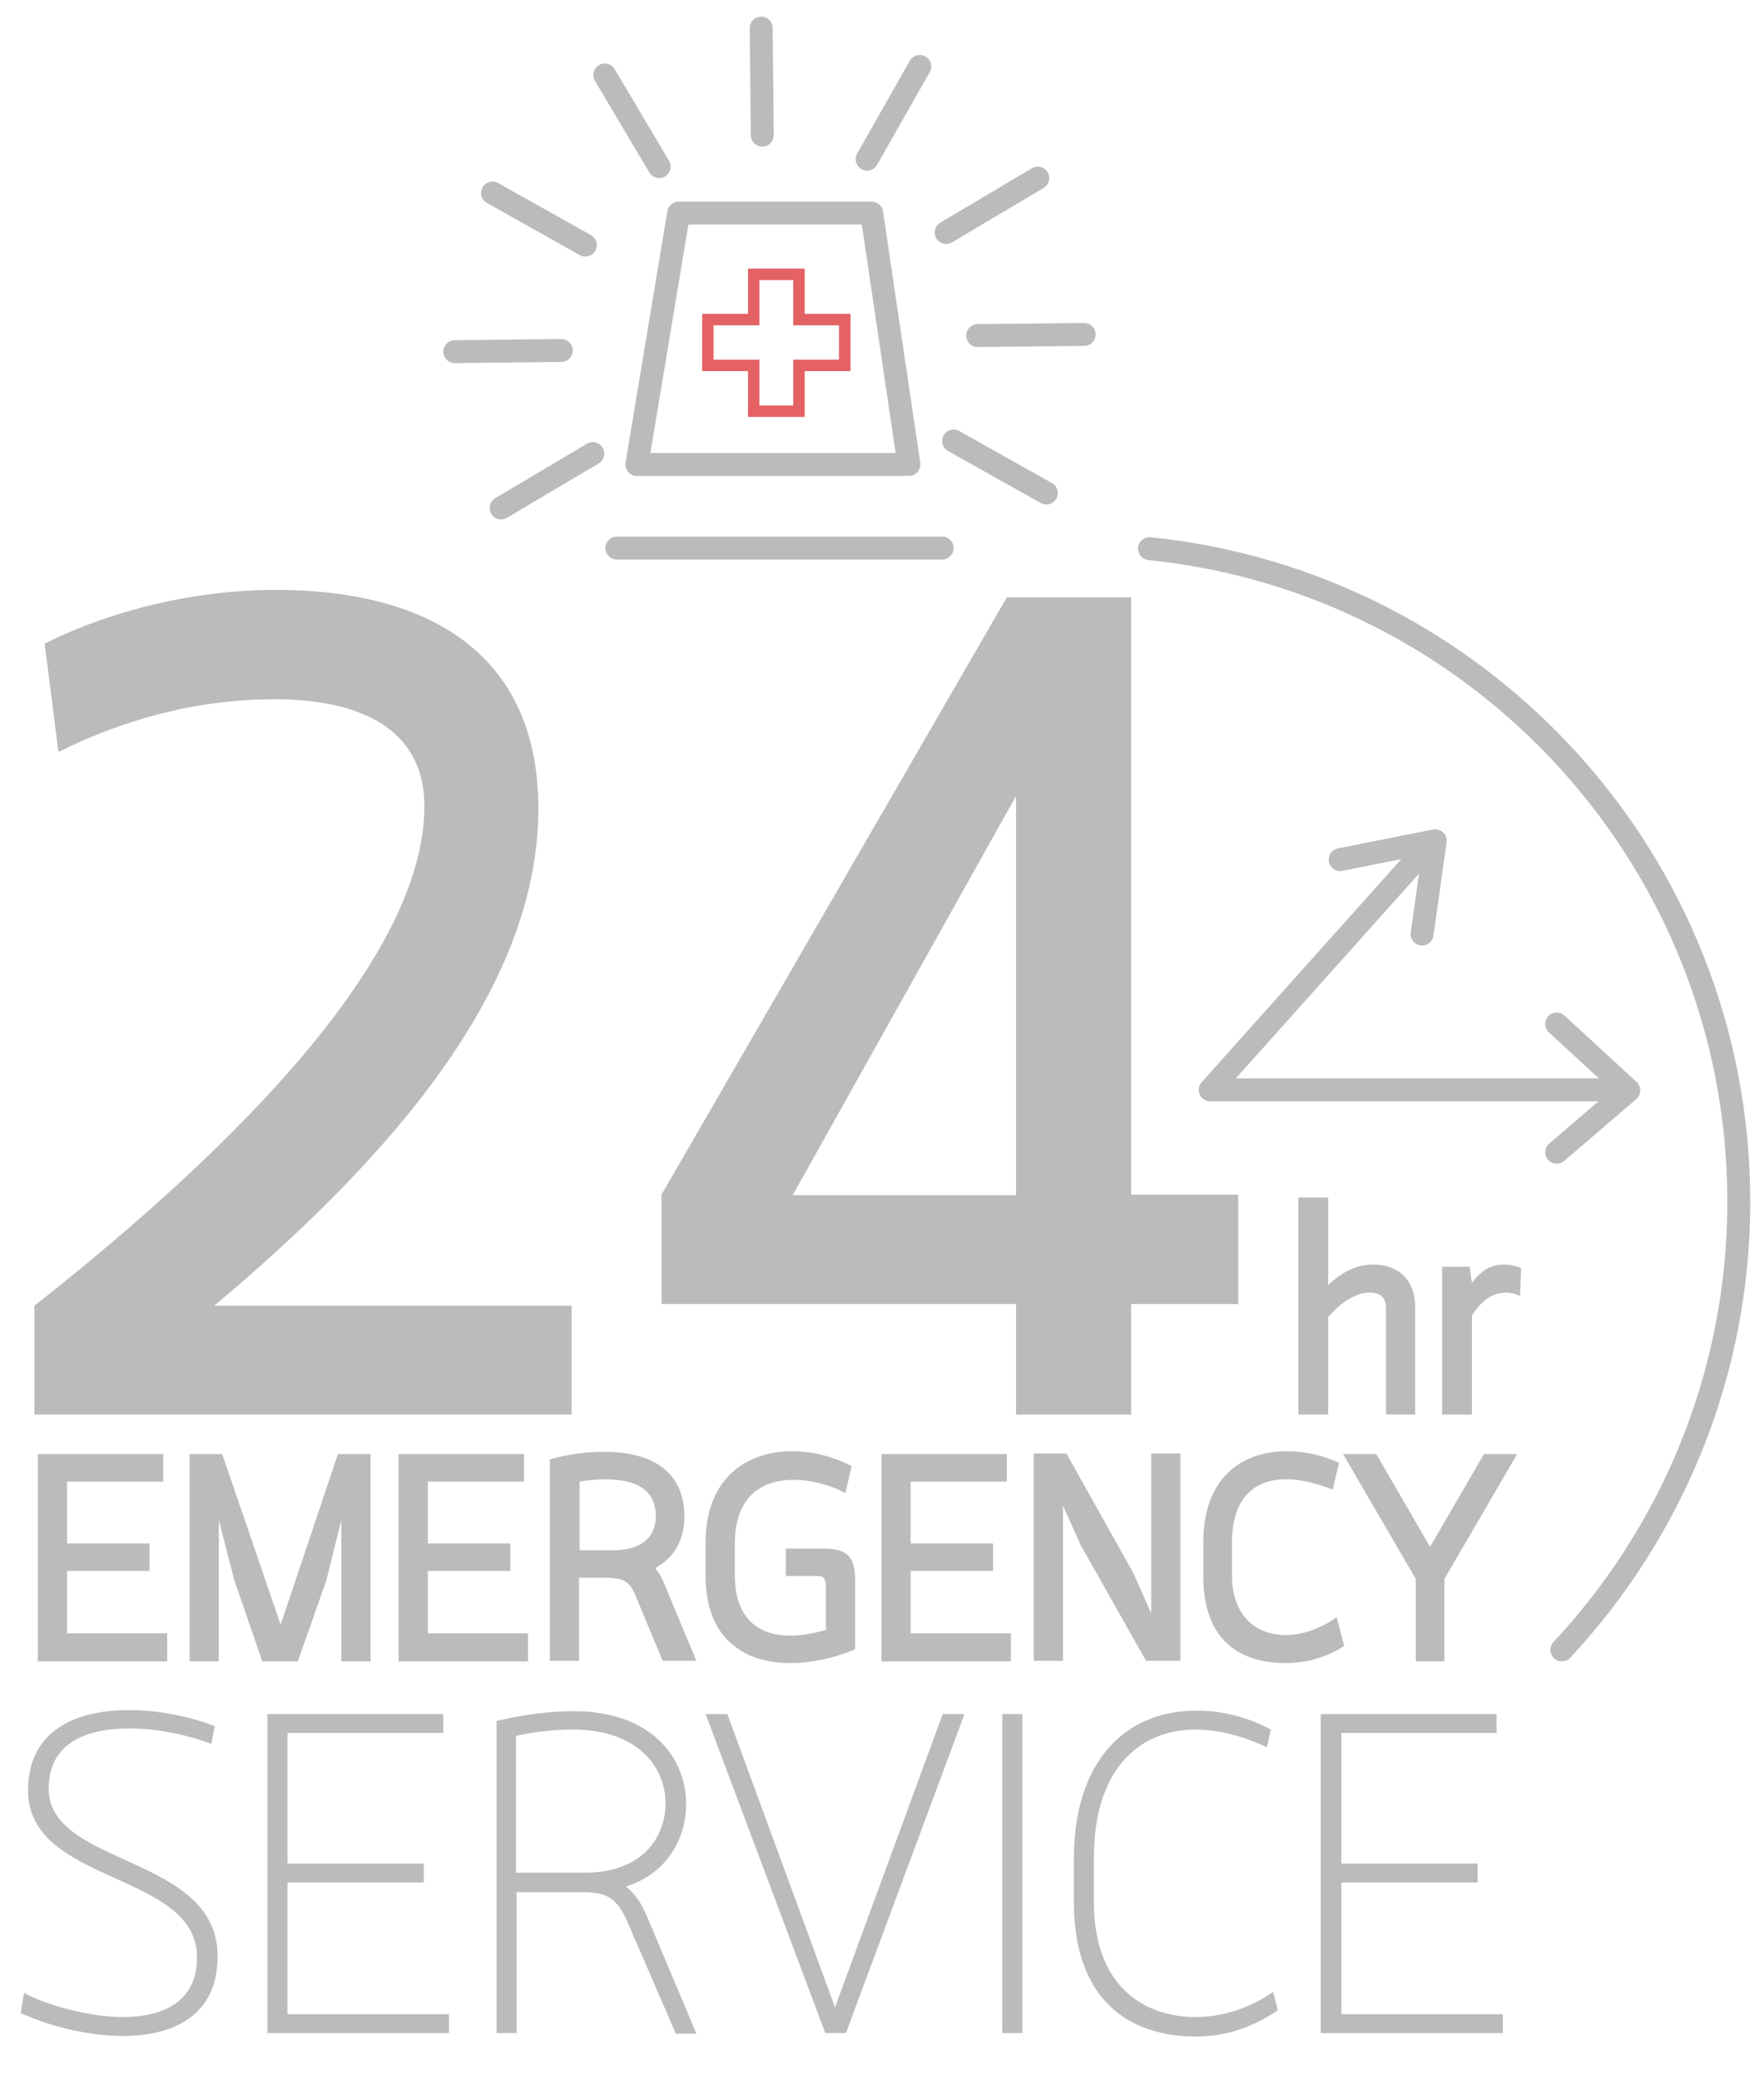 <?xml version="1.0" encoding="utf-8"?>
<!-- Generator: Adobe Illustrator 22.1.0, SVG Export Plug-In . SVG Version: 6.00 Build 0)  -->
<svg version="1.1" id="图层_1" xmlns="http://www.w3.org/2000/svg" xmlns:xlink="http://www.w3.org/1999/xlink" x="0px" y="0px"
	 viewBox="0 0 308 363.2" style="enable-background:new 0 0 308 363.2;" xml:space="preserve">
<style type="text/css">
	.st0{fill:#BBBBBB;}
	.st1{fill:none;stroke:#BBBBBB;stroke-width:4;stroke-linecap:round;stroke-linejoin:round;}
	.st2{fill:none;stroke:#E46264;stroke-width:2;stroke-miterlimit:10;}
</style>
<g>
	<g>
		<g>
			<g>
				<path class="st0" d="M99.8,228V247H6V228c36.2-28.5,68.1-61.3,68.1-87.2c0-14.1-12.1-18.7-26.1-18.7c-13.9,0-26.5,3.6-37.8,9.2
					l-2.4-18.9c11.5-5.8,26.1-9.4,40.4-9.4c25.1,0,45.8,10,45.8,38.2c0,31.9-26.7,61.7-56.6,86.8H99.8z"/>
				<path class="st0" d="M197.5,247h-20.1v-19.3h-61.9v-19.1l60.3-104.3h21.7v104.3h18.7v19.1h-18.7V247z M177.4,208.7V139l-39,69.7
					H177.4z"/>
			</g>
			<g>
				<path class="st0" d="M231.9,209.2v15.2c2.2-2.1,4.8-3.6,7.8-3.6c4,0,7.4,2.2,7.4,7.6V247H242v-18.5c0-2-1-2.8-2.9-2.8
					c-2.5,0-5.3,2-7.2,4.3v17h-5.2v-37.9H231.9z"/>
				<path class="st0" d="M265.4,226.3c-0.8-0.4-1.7-0.6-2.4-0.6c-2.7,0-4.6,1.8-6,4V247h-5.2v-25.8h4.8l0.4,2.8
					c1.3-1.7,2.9-3.2,5.6-3.2c0.9,0,1.9,0.2,3,0.6L265.4,226.3z"/>
			</g>
		</g>
		<g>
			<path class="st0" d="M29.2,290.1H6.6v-36.2h21.9v4.8H11.7v10.8h14.4v4.8H11.7v10.9h17.5V290.1z"/>
			<path class="st0" d="M45.8,290.1l-4.9-14.2l-2.7-10.5v24.7h-5.1v-36.2h5.7l10.2,29.8L59,253.9h5.7v36.2h-5.1v-24.7L57,275.9
				L52,290.1H45.8z"/>
			<path class="st0" d="M92.2,290.1H69.6v-36.2h21.9v4.8H74.7v10.8h14.4v4.8H74.7v10.9h17.5V290.1z"/>
			<path class="st0" d="M96.1,254.8c3.2-0.9,6.4-1.3,9.3-1.3c7.9,0,14.1,3,14.1,11.4c0,3.8-1.7,7.1-5.1,8.9c0.6,0.8,1.2,1.7,1.6,2.8
				l5.6,13.4h-5.9l-4.7-11.3c-1-2.5-2-3.2-5.4-3.2h-4.5v14.5h-5.1V254.8z M101.2,270.7h5.8c5,0,7.5-2.3,7.5-5.9
				c0-5.4-4.5-6.5-9.1-6.5c-1.4,0-2.9,0.2-4.2,0.4V270.7z"/>
			<path class="st0" d="M144.1,276.4c0-0.8-0.4-1.2-1.2-1.2h-5.7v-4.8h6.5c4.1,0,5.6,1.3,5.6,5.5V288c-3.6,1.5-7.6,2.4-11.3,2.4
				c-8,0-14.8-4.2-14.8-15.2v-5.9c0-11.2,7.2-15.9,15.1-15.9c3.5,0,7.1,0.9,10.4,2.6l-1.1,4.7c-2.6-1.4-5.9-2.3-9.1-2.3
				c-5.4,0-10.2,2.8-10.2,11.2v5.4c0,7.8,4.3,10.6,9.7,10.6c2,0,4.2-0.4,6.2-1V276.4z"/>
			<path class="st0" d="M176.5,290.1h-22.6v-36.2h21.9v4.8H159v10.8h14.4v4.8H159v10.9h17.5V290.1z"/>
			<path class="st0" d="M188.7,269.8l-3.1-6.9v27.1h-5.1v-36.2h5.7l11.7,20.9l3.1,7v-27.9h5.1v36.2h-6L188.7,269.8z"/>
			<path class="st0" d="M234.7,287.4c-2.9,1.9-6.5,3-10.1,3c-8.8,0-14.5-4.6-14.5-15.2v-5.9c0-11,6.4-15.9,14.7-15.9c3,0,6,0.7,9,2
				l-1.1,4.7c-2.8-1.1-5.6-1.8-8.1-1.8c-5.4,0-9.5,3-9.5,11.2v5.4c0,7.5,4.4,10.6,9.4,10.6c3.1,0,6.1-1.2,8.9-3.1L234.7,287.4z"/>
			<path class="st0" d="M247.2,290.1v-14.4l-12.7-21.8h5.8l9.4,16.2l9.4-16.2h5.8l-12.7,21.8v14.4H247.2z"/>
		</g>
		<g>
			<path class="st0" d="M21.5,355.5c-6,0-12.6-1.6-17.9-4l0.6-3.5c3.3,1.8,10.7,4.2,17.3,4.2c6.6,0,12.9-2.4,12.9-10.4
				c0-15.1-29.5-12.6-29.5-29.2c0-10.6,8.6-14,17.6-14c5.4,0,10.8,1.2,15,2.8l-0.6,3.1c-3.4-1.3-8.9-2.7-14.3-2.7
				c-7.3,0-14.1,2.4-14.1,10.5c0,13.7,29.5,11.5,29.5,29.3C38,352,30.2,355.5,21.5,355.5z"/>
			<path class="st0" d="M46.7,355v-55.7h30.7v3.3H50.2v22.8H74v3.3H50.2v23h28.2v3.3H46.7z"/>
			<path class="st0" d="M86.7,300.5c5-1.2,9.7-1.7,13.5-1.7c13.5,0,19.6,8.1,19.6,16.2c0,6.1-3.4,12.2-10.5,14.4
				c1.5,1.2,2.7,2.9,3.7,5.3l8.6,20.4H118l-8.4-19.4c-1.9-4.4-3.7-5.3-8-5.3H90.2V355h-3.5V300.5z M90.2,327H102
				c10.3,0,14.2-6.3,14.2-12.1c0-6.4-4.9-12.9-16.2-12.9c-2.7,0-6.4,0.3-9.9,1.1V327z"/>
			<path class="st0" d="M144.1,355l-20.9-55.7h3.8l18.8,51.2l18.8-51.2h3.8L147.7,355H144.1z"/>
			<path class="st0" d="M178.5,355h-3.5v-55.7h3.5V355z"/>
			<path class="st0" d="M223.1,351c-4.9,3.4-9.8,4.6-14.3,4.6c-11.7,0-21.3-6.4-21.3-23.5v-7.5c0-16.9,8.8-25.9,21.4-25.9
				c4.1,0,8.5,0.9,13,3.3l-0.7,3.1c-4.2-2-8.6-3.1-12.4-3.1c-9.8,0-17.8,6.8-17.8,22.4v7.8c0,14.1,8.2,20,17.8,20
				c4.3,0,9.3-1.4,13.5-4.4L223.1,351z"/>
			<path class="st0" d="M230.6,355v-55.7h30.7v3.3h-27.1v22.8h23.8v3.3h-23.8v23h28.2v3.3H230.6z"/>
		</g>
	</g>
	<g>
		<path class="st1" d="M200.7,95.8c57.8,5.9,102.9,54.7,102.9,114c0,30.3-11.8,57.8-30.9,78.3"/>
		<polyline class="st1" points="249.6,147.5 211.3,190.3 283,190.3 		"/>
		<polyline class="st1" points="234,150.1 250.6,146.8 248.3,163.1 		"/>
		<polyline class="st1" points="271.8,178.8 284.4,190.4 271.8,201.2 		"/>
		<line class="st1" x1="103.5" y1="79.2" x2="87.5" y2="88.7"/>
		<line class="st1" x1="98" y1="61.2" x2="79.4" y2="61.4"/>
		<line class="st1" x1="102.2" y1="42.8" x2="86" y2="33.7"/>
		<line class="st1" x1="115.1" y1="29.1" x2="105.6" y2="13.1"/>
		<line class="st1" x1="133.1" y1="23.6" x2="132.9" y2="4.9"/>
		<line class="st1" x1="151.4" y1="27.8" x2="160.6" y2="11.6"/>
		<line class="st1" x1="165.2" y1="40.6" x2="181.2" y2="31.1"/>
		<line class="st1" x1="170.7" y1="58.6" x2="189.3" y2="58.4"/>
		<line class="st1" x1="166.5" y1="77" x2="182.7" y2="86.1"/>
		<polygon class="st1" points="158.7,81.1 111.2,81.1 118.5,37.2 152.2,37.2 		"/>
		<line class="st1" x1="164.5" y1="95.7" x2="107.7" y2="95.7"/>
	</g>
	<polygon class="st2" points="147.5,55.8 139.5,55.8 139.5,47.9 131.6,47.9 131.6,55.8 123.6,55.8 123.6,63.8 131.6,63.8 
		131.6,71.8 139.5,71.8 139.5,63.8 147.5,63.8 	"/>
</g>
</svg>
